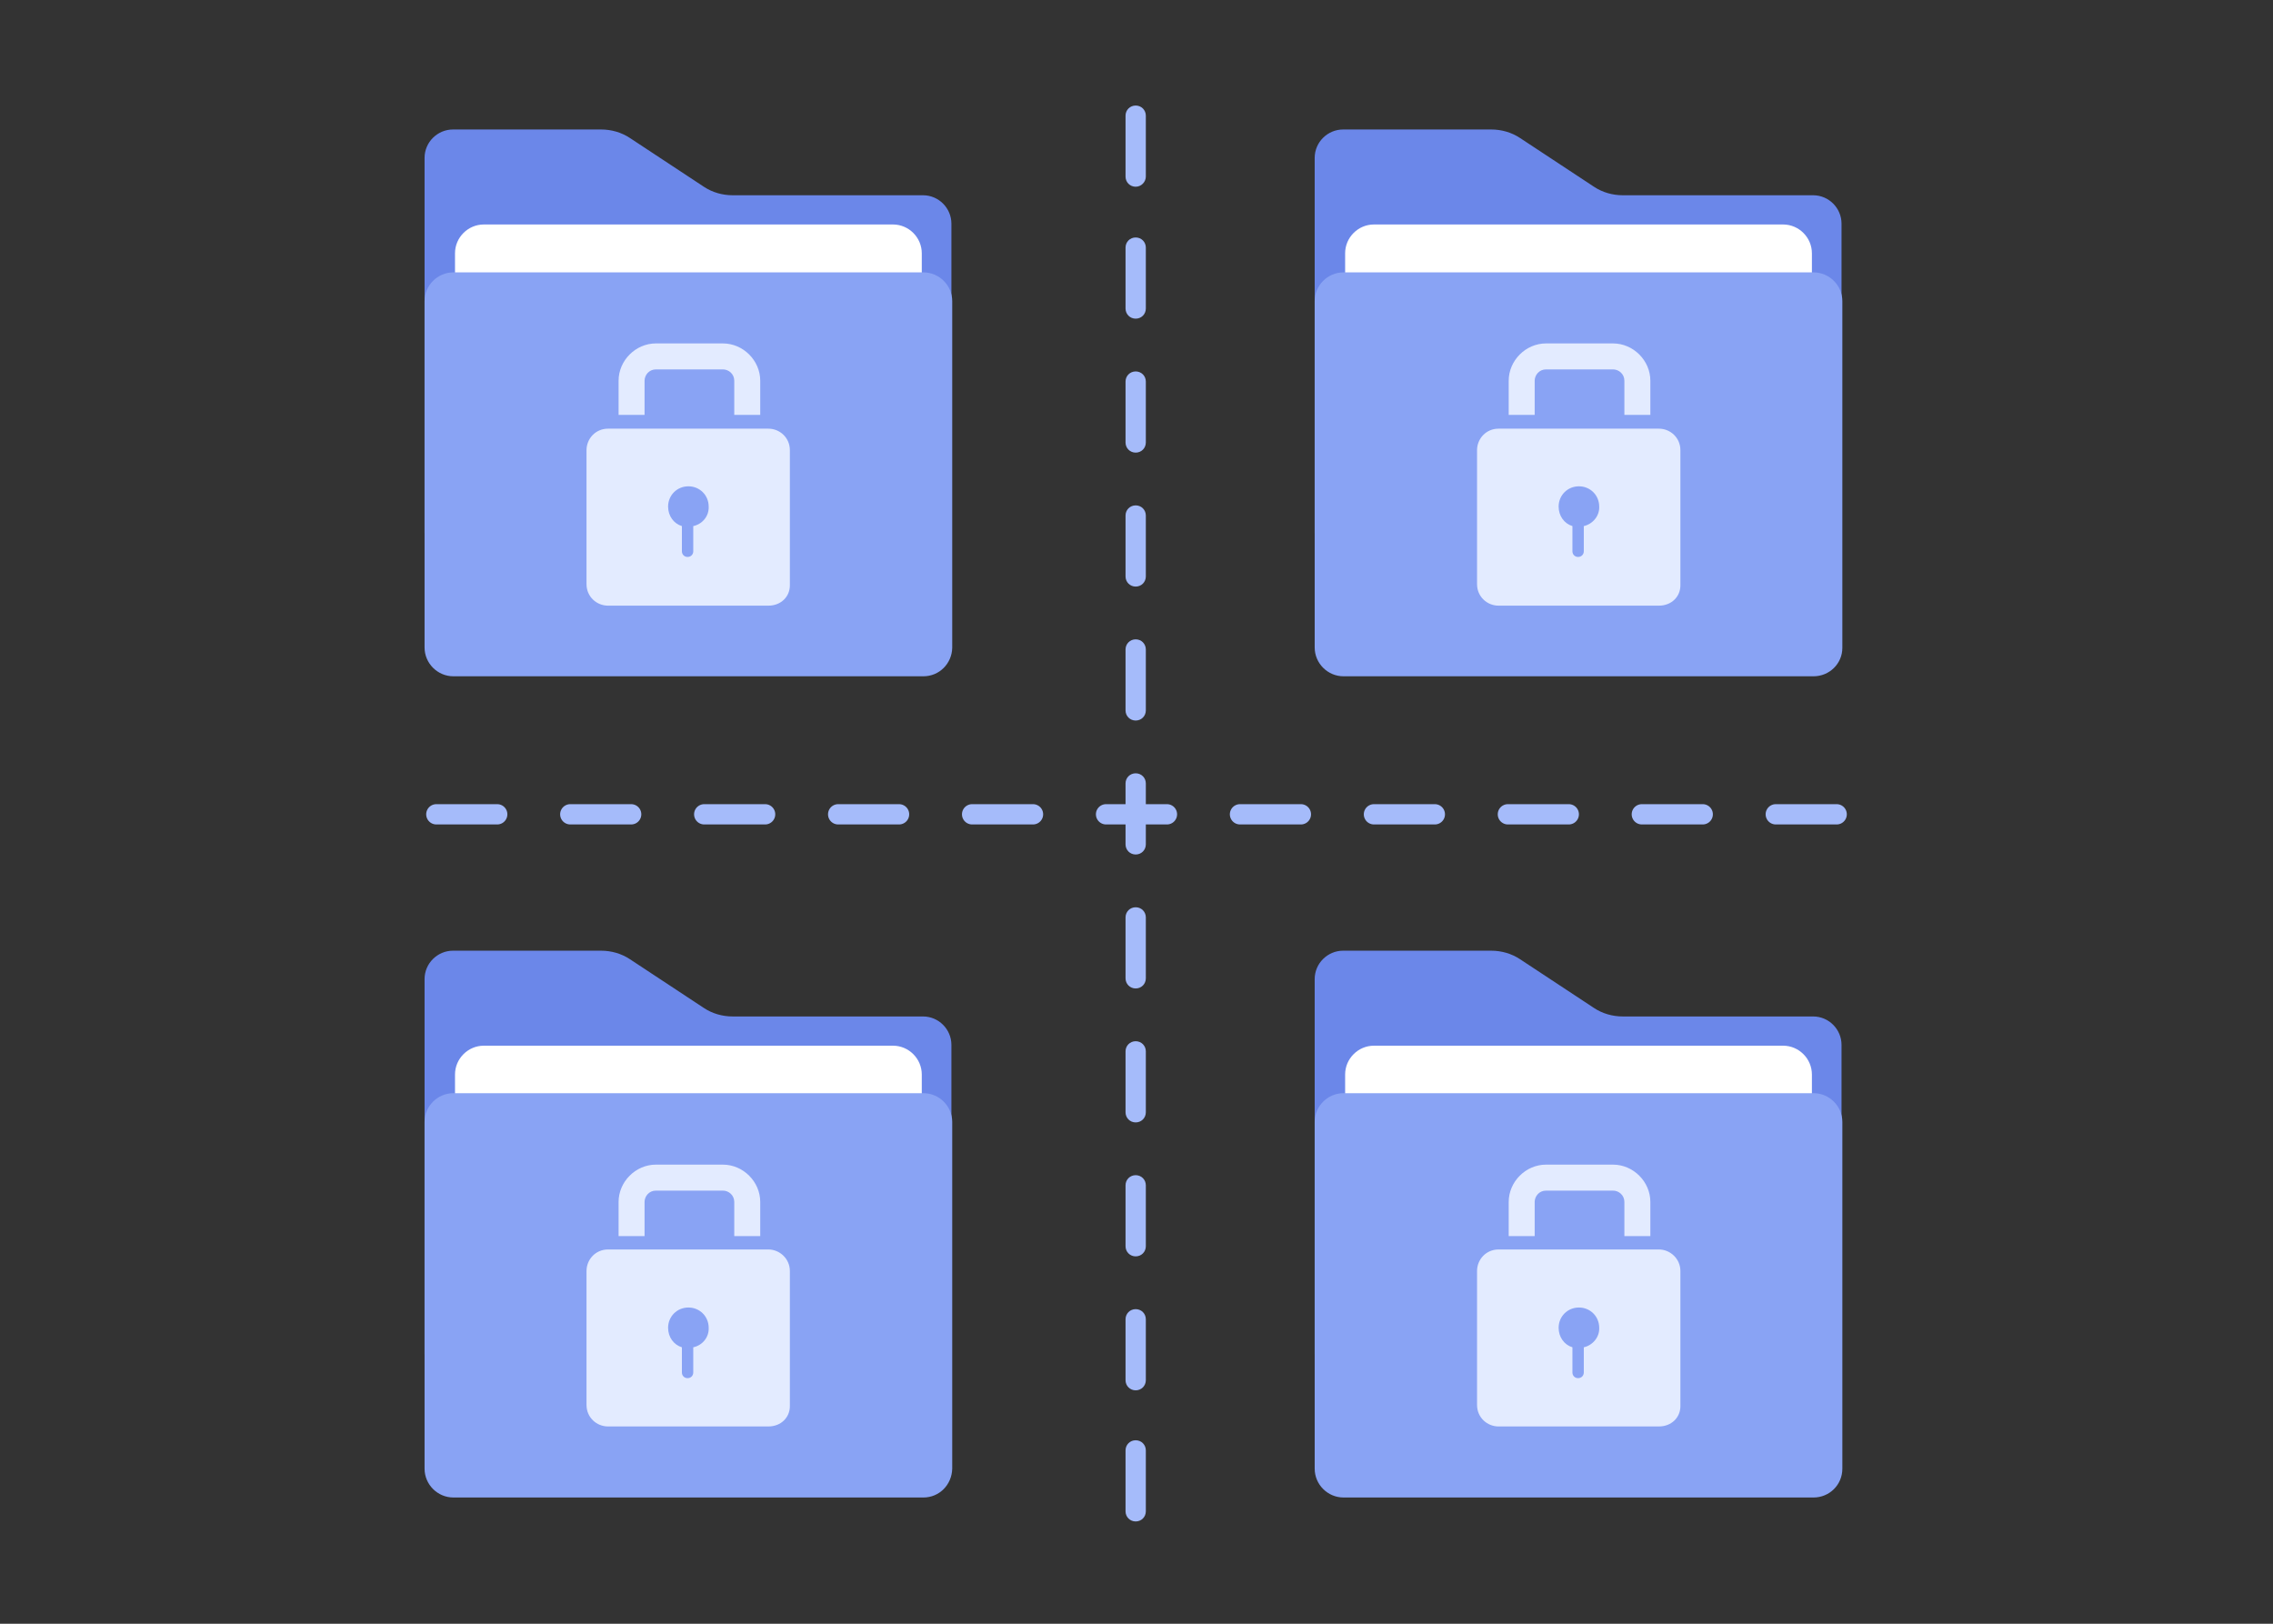 <?xml version="1.0" encoding="utf-8"?>
<svg xmlns="http://www.w3.org/2000/svg" id="Ebene_1" style="enable-background:new 0 0 560 400;" version="1.1" viewBox="0 0 560 400" x="0px" y="0px">
<rect x="0" y="0" width="560" height="400" fill="#333333" stroke="none"/>
<style type="text/css">
	.st0{fill:#3A59CF;}
	.st1{fill:#89A3F4;}
	.st2{fill:#6B87E9;}
	.st3{fill:#C2D3FF;}
	.st4{fill:#A5BBFA;}
	.st5{fill:#E3EBFF;}
	.st6{fill:none;stroke:#C2D3FF;stroke-width:6.513;stroke-linecap:round;stroke-miterlimit:10;}
	.st7{fill:none;stroke:#E3EBFF;stroke-width:6.513;stroke-linecap:round;stroke-miterlimit:10;}
	.st8{fill:#E3EBFF;stroke:#A5BBFA;stroke-width:5.428;stroke-miterlimit:10;}
	.st9{fill:#C2D3FF;stroke:#A5BBFA;stroke-width:5.428;stroke-miterlimit:10;}
	.st10{fill:#4D6BDD;}
	.st11{fill:none;stroke:#4D6BDD;stroke-width:8;stroke-linecap:round;stroke-miterlimit:10;}
	.st12{opacity:0.5;fill:#C2D3FF;enable-background:new    ;}
	.st13{fill:#FFD749;}
	.st14{fill:#122C7A;}
	.st15{fill:#FFFFFF;}
	.st16{fill:#FEC700;}
	.st17{fill:#C61A27;}
	.st18{fill-rule:evenodd;clip-rule:evenodd;fill:#13B0E1;}
	.st19{fill-rule:evenodd;clip-rule:evenodd;fill:#5F5BB4;}
	.st20{fill:#263240;}
	.st21{fill:#5F5BB4;}
	.st22{fill:#143396;}
	.st23{fill:#1037B5;}
	.st24{fill:none;stroke:#C2D3FF;stroke-width:6;stroke-linecap:round;stroke-miterlimit:10;}
	.st25{fill:none;stroke:#E3EBFF;stroke-width:6;stroke-linecap:round;stroke-miterlimit:10;}
	.st26{fill:#E3EBFF;stroke:#A5BBFA;stroke-width:5;stroke-miterlimit:10;}
	.st27{fill:#C2D3FF;stroke:#A5BBFA;stroke-width:5;stroke-miterlimit:10;}
	.st28{fill:none;stroke:#C2D3FF;stroke-width:7.291;stroke-linecap:round;stroke-miterlimit:10;}
	.st29{fill:none;stroke:#E3EBFF;stroke-width:7.291;stroke-linecap:round;stroke-miterlimit:10;}
	.st30{fill:#E3EBFF;stroke:#A5BBFA;stroke-width:6.076;stroke-miterlimit:10;}
	.st31{fill:#C2D3FF;stroke:#A5BBFA;stroke-width:6.076;stroke-miterlimit:10;}
	.st32{fill:none;stroke:#A5BBFA;stroke-width:6;stroke-linecap:round;stroke-miterlimit:10;}
	.st33{fill:#A5BBFA;stroke:#89A3F4;stroke-width:5;stroke-miterlimit:10;}
	.st34{fill:#FF6B4A;}
	.st35{fill:#E25139;}
	.st36{fill:#FC9381;}
	.st37{fill:#F9BEB7;}
	.st38{fill:none;stroke:#FC9381;stroke-width:5.663;stroke-linecap:round;stroke-miterlimit:10;}
	.st39{fill:none;stroke:#F9BEB7;stroke-width:5.663;stroke-linecap:round;stroke-miterlimit:10;}
	.st40{fill:#F9BEB7;stroke:#FC9381;stroke-width:4.719;stroke-miterlimit:10;}
	.st41{fill:#FC9381;stroke:#FF6B4A;stroke-width:4.719;stroke-miterlimit:10;}
	.st42{fill:none;stroke:#3A59CF;stroke-width:17.207;stroke-miterlimit:10;}
	.st43{opacity:0.51;fill:#C2D3FF;}
	.st44{fill:none;stroke:#A5BBFA;stroke-width:20.712;stroke-miterlimit:10;}
	.st45{fill:none;stroke:#A5BBFA;stroke-width:20.712;stroke-linecap:round;stroke-miterlimit:10;}
	.st46{fill:none;stroke:#89A3F4;stroke-width:20.712;stroke-linecap:round;stroke-miterlimit:10;}
	.st47{fill:none;stroke:#89A3F4;stroke-width:20.712;stroke-miterlimit:10;}
	.st48{fill:none;stroke:#A5BBFA;stroke-width:15.946;stroke-miterlimit:10;}
	.st49{fill:none;stroke:#89A3F4;stroke-width:15.946;stroke-miterlimit:10;}
	.st50{fill:none;stroke:#A5BBFA;stroke-width:15.946;stroke-linecap:round;stroke-miterlimit:10;}
	.st51{fill:none;stroke:#89A3F4;stroke-width:15.946;stroke-linecap:round;stroke-miterlimit:10;}
	.st52{fill:none;stroke:#4D6BDD;stroke-width:10.317;stroke-linecap:round;stroke-miterlimit:10;}
	.st53{fill:none;stroke:#A5BBFA;stroke-width:16.614;stroke-miterlimit:10;}
	.st54{fill:none;stroke:#89A3F4;stroke-width:16.614;stroke-miterlimit:10;}
	.st55{fill:none;stroke:#A5BBFA;stroke-width:16.614;stroke-linecap:round;stroke-miterlimit:10;}
	.st56{fill:none;stroke:#89A3F4;stroke-width:16.614;stroke-linecap:round;stroke-miterlimit:10;}
	.st57{fill:none;stroke:#C2D3FF;stroke-width:6.695;stroke-linecap:round;stroke-miterlimit:10;}
	.st58{fill:none;stroke:#E3EBFF;stroke-width:6.695;stroke-linecap:round;stroke-miterlimit:10;}
	.st59{fill:#E3EBFF;stroke:#A5BBFA;stroke-width:5.579;stroke-miterlimit:10;}
	.st60{fill:#C2D3FF;stroke:#A5BBFA;stroke-width:5.579;stroke-miterlimit:10;}
	.st61{fill:#394975;}
	.st62{fill:#14C57E;}
	.st63{fill:#536BD6;}
	.st64{fill:none;stroke:#C2D3FF;stroke-width:1.448;stroke-miterlimit:10;}
	.st65{fill:none;stroke:#1B38AE;stroke-width:1.841;stroke-linecap:round;stroke-miterlimit:10;}
	.st66{fill-rule:evenodd;clip-rule:evenodd;fill:#FF6B4A;}
	.st67{fill-rule:evenodd;clip-rule:evenodd;fill:#14C17E;}
	.st68{fill:none;stroke:#FFFFFF;stroke-width:10.996;stroke-linecap:round;stroke-miterlimit:10;}
	.st69{clip-path:url(#SVGID_00000005238479755987908490000002487451378035650694_);}
	.st70{fill:#0A0908;}
	.st71{clip-path:url(#SVGID_00000003824779557356769130000001026068241958960817_);}
	
		.st72{fill:none;stroke:#A5BBFA;stroke-width:5;stroke-linecap:round;stroke-linejoin:round;stroke-miterlimit:10;stroke-dasharray:15,18;}
	.st73{fill:#E0EAFF;}
	.st74{fill:#446CE4;}
	.st75{fill:#FF8B7B;}
	.st76{fill:#FFDE79;}
	.st77{fill:#00DBA1;}
	.st78{fill:none;stroke:#C2D3FF;stroke-width:11;stroke-linecap:round;stroke-miterlimit:10;}
	.st79{opacity:0.71;fill:#FFFFFF;}
	.st80{fill:#89A3F4;stroke:#89A3F4;stroke-width:1.567;stroke-miterlimit:10;}
</style>
<g>
	<path class="st2" d="M234.5,131.3H104.6V38.9c0-3.9,3.2-7,7-7h36.5c2.5,0,5,0.7,7.1,2.1l18.2,12c2.1,1.4,4.6,2.1,7.1,2.1h46.9&#xA;		c3.9,0,7,3.2,7,7V131.3z"/>
	<path class="st15" d="M220,154.8H119.2c-3.9,0-7.1-3.2-7.1-7.1V62.4c0-3.9,3.2-7.1,7.1-7.1H220c3.9,0,7.1,3.2,7.1,7.1v85.3&#xA;		C227.1,151.6,223.9,154.8,220,154.8z"/>
	<path class="st1" d="M227.5,166.6H111.7c-3.9,0-7.1-3.2-7.1-7.1V74.2c0-3.9,3.2-7.1,7.1-7.1h115.8c3.9,0,7.1,3.2,7.1,7.1v85.4&#xA;		C234.5,163.5,231.4,166.6,227.5,166.6z"/>
	<g>
		<path class="st5" d="M158.8,93.8c0-1.4,1.1-2.8,2.8-2.8h16.5c1.4,0,2.8,1.1,2.8,2.8v8.4h6.4v-8.4c0-5-4.2-9.2-9.2-9.2h-16.5&#xA;			c-5,0-9.2,4.2-9.2,9.2v8.4h6.4V93.8z"/>
		<path class="st5" d="M189.3,105.6h-39.5c-3.1,0-5.3,2.5-5.3,5.3v33c0,3.1,2.5,5.3,5.3,5.3h39.5c3.1,0,5.3-2.2,5.3-5v-33.3&#xA;			C194.6,107.8,192.1,105.6,189.3,105.6z M170.8,129.6v6.2c0,0.8-0.6,1.4-1.4,1.4c-0.8,0-1.4-0.6-1.4-1.4v-6.2&#xA;			c-2-0.6-3.4-2.5-3.4-4.8c0-2.8,2.2-5,5-5s5,2.2,5,5C174.7,127.1,173.1,129.1,170.8,129.6z"/>
	</g>
</g>
<g>
	<path class="st2" d="M453.9,131.3H323.9V38.9c0-3.9,3.2-7,7-7h36.5c2.5,0,5,0.7,7.1,2.1l18.2,12c2.1,1.4,4.6,2.1,7.1,2.1h46.9&#xA;		c3.9,0,7,3.2,7,7V131.3z"/>
	<path class="st15" d="M439.3,154.8H338.5c-3.9,0-7.1-3.2-7.1-7.1V62.4c0-3.9,3.2-7.1,7.1-7.1h100.8c3.9,0,7.1,3.2,7.1,7.1v85.3&#xA;		C446.4,151.6,443.2,154.8,439.3,154.8z"/>
	<path class="st1" d="M446.8,166.6H331c-3.9,0-7.1-3.2-7.1-7.1V74.2c0-3.9,3.2-7.1,7.1-7.1h115.8c3.9,0,7.1,3.2,7.1,7.1v85.4&#xA;		C453.9,163.5,450.7,166.6,446.8,166.6z"/>
	<g>
		<path class="st5" d="M378.1,93.8c0-1.4,1.1-2.8,2.8-2.8h16.5c1.4,0,2.8,1.1,2.8,2.8v8.4h6.4v-8.4c0-5-4.2-9.2-9.2-9.2h-16.5&#xA;			c-5,0-9.2,4.2-9.2,9.2v8.4h6.4V93.8z"/>
		<path class="st5" d="M408.7,105.6h-39.5c-3.1,0-5.3,2.5-5.3,5.3v33c0,3.1,2.5,5.3,5.3,5.3h39.5c3.1,0,5.3-2.2,5.3-5v-33.3&#xA;			C414,107.8,411.5,105.6,408.7,105.6z M390.2,129.6v6.2c0,0.8-0.6,1.4-1.4,1.4s-1.4-0.6-1.4-1.4v-6.2c-2-0.6-3.4-2.5-3.4-4.8&#xA;			c0-2.8,2.2-5,5-5c2.8,0,5,2.2,5,5C394.1,127.1,392.4,129.1,390.2,129.6z"/>
	</g>
</g>
<g>
	<path class="st2" d="M234.5,333.6H104.6v-92.4c0-3.9,3.2-7,7-7h36.5c2.5,0,5,0.7,7.1,2.1l18.2,12c2.1,1.4,4.6,2.1,7.1,2.1h46.9&#xA;		c3.9,0,7,3.2,7,7V333.6z"/>
	<path class="st15" d="M220,357.1H119.2c-3.9,0-7.1-3.2-7.1-7.1v-85.3c0-3.9,3.2-7.1,7.1-7.1H220c3.9,0,7.1,3.2,7.1,7.1V350&#xA;		C227.1,353.9,223.9,357.1,220,357.1z"/>
	<path class="st1" d="M227.5,368.9H111.7c-3.9,0-7.1-3.2-7.1-7.1v-85.4c0-3.9,3.2-7.1,7.1-7.1h115.8c3.9,0,7.1,3.2,7.1,7.1v85.4&#xA;		C234.5,365.8,231.4,368.9,227.5,368.9z"/>
	<g>
		<path class="st5" d="M158.8,296.1c0-1.4,1.1-2.8,2.8-2.8h16.5c1.4,0,2.8,1.1,2.8,2.8v8.4h6.4v-8.4c0-5-4.2-9.2-9.2-9.2h-16.5&#xA;			c-5,0-9.2,4.2-9.2,9.2v8.4h6.4V296.1z"/>
		<path class="st5" d="M189.3,307.8h-39.5c-3.1,0-5.3,2.5-5.3,5.3v33c0,3.1,2.5,5.3,5.3,5.3h39.5c3.1,0,5.3-2.2,5.3-5v-33.3&#xA;			C194.6,310.1,192.1,307.8,189.3,307.8z M170.8,331.9v6.2c0,0.8-0.6,1.4-1.4,1.4c-0.8,0-1.4-0.6-1.4-1.4v-6.2&#xA;			c-2-0.6-3.4-2.5-3.4-4.8c0-2.8,2.2-5,5-5s5,2.2,5,5C174.7,329.4,173.1,331.4,170.8,331.9z"/>
	</g>
</g>
<g>
	<path class="st2" d="M453.9,333.6H323.9v-92.4c0-3.9,3.2-7,7-7h36.5c2.5,0,5,0.7,7.1,2.1l18.2,12c2.1,1.4,4.6,2.1,7.1,2.1h46.9&#xA;		c3.9,0,7,3.2,7,7V333.6z"/>
	<path class="st15" d="M439.3,357.1H338.5c-3.9,0-7.1-3.2-7.1-7.1v-85.3c0-3.9,3.2-7.1,7.1-7.1h100.8c3.9,0,7.1,3.2,7.1,7.1V350&#xA;		C446.4,353.9,443.2,357.1,439.3,357.1z"/>
	<path class="st1" d="M446.8,368.9H331c-3.9,0-7.1-3.2-7.1-7.1v-85.4c0-3.9,3.2-7.1,7.1-7.1h115.8c3.9,0,7.1,3.2,7.1,7.1v85.4&#xA;		C453.9,365.8,450.7,368.9,446.8,368.9z"/>
	<g>
		<path class="st5" d="M378.1,296.1c0-1.4,1.1-2.8,2.8-2.8h16.5c1.4,0,2.8,1.1,2.8,2.8v8.4h6.4v-8.4c0-5-4.2-9.2-9.2-9.2h-16.5&#xA;			c-5,0-9.2,4.2-9.2,9.2v8.4h6.4V296.1z"/>
		<path class="st5" d="M408.7,307.8h-39.5c-3.1,0-5.3,2.5-5.3,5.3v33c0,3.1,2.5,5.3,5.3,5.3h39.5c3.1,0,5.3-2.2,5.3-5v-33.3&#xA;			C414,310.1,411.5,307.8,408.7,307.8z M390.2,331.9v6.2c0,0.8-0.6,1.4-1.4,1.4s-1.4-0.6-1.4-1.4v-6.2c-2-0.6-3.4-2.5-3.4-4.8&#xA;			c0-2.8,2.2-5,5-5c2.8,0,5,2.2,5,5C394.1,329.4,392.4,331.4,390.2,331.9z"/>
	</g>
</g>
<g>
	<path class="st4" d="M279.8,46c-1.4,0-2.5-1.1-2.5-2.5v-15c0-1.4,1.1-2.5,2.5-2.5s2.5,1.1,2.5,2.5v15C282.3,44.8,281.2,46,279.8,46&#xA;		z M279.8,374.8c-1.4,0-2.5-1.1-2.5-2.5v-15c0-1.4,1.1-2.5,2.5-2.5s2.5,1.1,2.5,2.5v15C282.3,373.7,281.2,374.8,279.8,374.8z&#xA;		 M279.8,342.5c-1.4,0-2.5-1.1-2.5-2.5v-15c0-1.4,1.1-2.5,2.5-2.5s2.5,1.1,2.5,2.5v15C282.3,341.4,281.2,342.5,279.8,342.5z&#xA;		 M279.8,309.5c-1.4,0-2.5-1.1-2.5-2.5v-15c0-1.4,1.1-2.5,2.5-2.5s2.5,1.1,2.5,2.5v15C282.3,308.4,281.2,309.5,279.8,309.5z&#xA;		 M279.8,276.5c-1.4,0-2.5-1.1-2.5-2.5v-15c0-1.4,1.1-2.5,2.5-2.5s2.5,1.1,2.5,2.5v15C282.3,275.4,281.2,276.5,279.8,276.5z&#xA;		 M279.8,243.5c-1.4,0-2.5-1.1-2.5-2.5v-15c0-1.4,1.1-2.5,2.5-2.5s2.5,1.1,2.5,2.5v15C282.3,242.4,281.2,243.5,279.8,243.5z&#xA;		 M279.8,210.5c-1.4,0-2.5-1.1-2.5-2.5v-15c0-1.4,1.1-2.5,2.5-2.5s2.5,1.1,2.5,2.5v15C282.3,209.4,281.2,210.5,279.8,210.5z&#xA;		 M279.8,177.5c-1.4,0-2.5-1.1-2.5-2.5v-15c0-1.4,1.1-2.5,2.5-2.5s2.5,1.1,2.5,2.5v15C282.3,176.4,281.2,177.5,279.8,177.5z&#xA;		 M279.8,144.5c-1.4,0-2.5-1.1-2.5-2.5v-15c0-1.4,1.1-2.5,2.5-2.5s2.5,1.1,2.5,2.5v15C282.3,143.4,281.2,144.5,279.8,144.5z&#xA;		 M279.8,111.5c-1.4,0-2.5-1.1-2.5-2.5V94c0-1.4,1.1-2.5,2.5-2.5s2.5,1.1,2.5,2.5v15C282.3,110.4,281.2,111.5,279.8,111.5z&#xA;		 M279.8,78.5c-1.4,0-2.5-1.1-2.5-2.5V61c0-1.4,1.1-2.5,2.5-2.5s2.5,1.1,2.5,2.5v15C282.3,77.4,281.2,78.5,279.8,78.5z"/>
</g>
<line class="st72" x1="452.5" x2="103.3" y1="200.6" y2="200.6"/>
</svg>